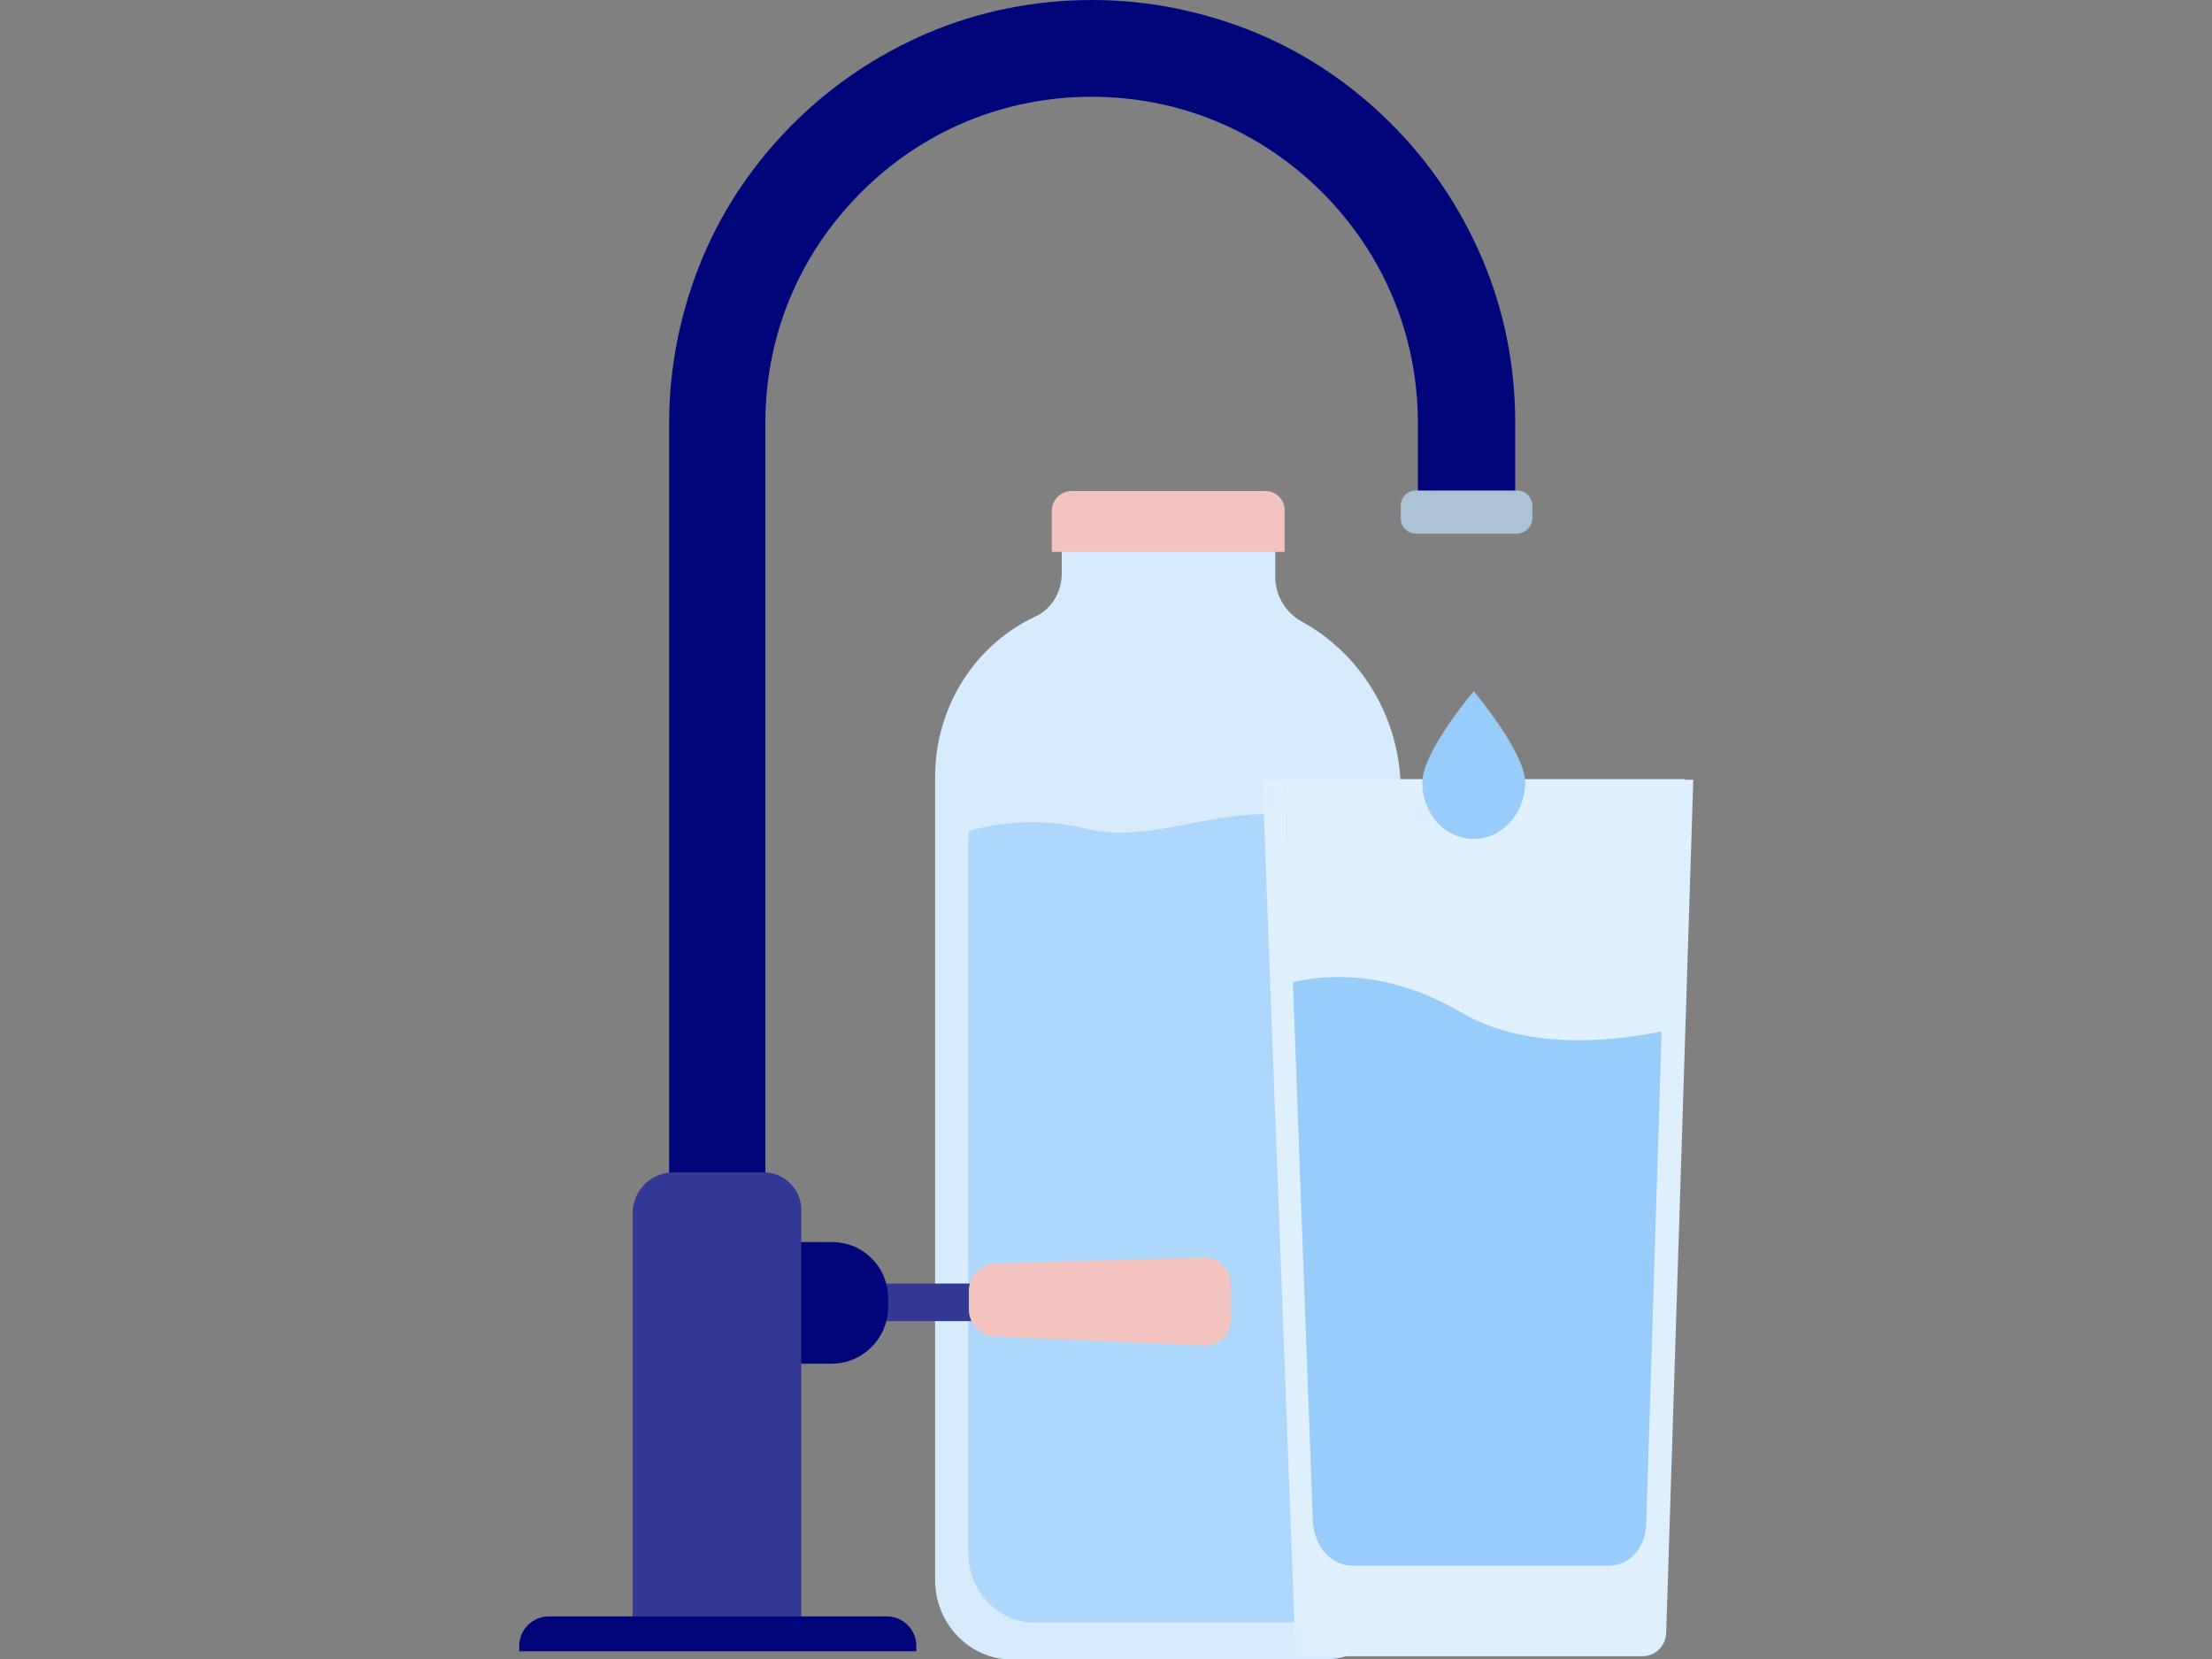 <?xml version="1.0" encoding="UTF-8"?>
<svg xmlns="http://www.w3.org/2000/svg" xmlns:xlink="http://www.w3.org/1999/xlink" version="1.1" id="Ebene_1" x="0px" y="0px" viewBox="0 0 400 300" style="enable-background:new 0 0 400 300;" xml:space="preserve">
<rect x="0" y="0" width="400" height="300" fill="#808080" stroke="none"/>
<style type="text/css">
	.st0{fill:#D6EBFD;}
	.st1{fill:#ADD7FB;}
	.st2{fill:#F3C3BF;}
	.st3{fill:#333895;}
	.st4{fill:#00067A;}
	.st5{fill:#ABC4D5;}
	.st6{fill:#DEEFFD;}
	.st7{fill:#98CDFA;}
</style>
<g>
	<g>
		<path class="st0" d="M253.3,143.1v142.6c0,8-6.2,14.4-13.9,14.4H183c-7.6,0-13.9-6.4-13.9-14.4V140.5c0-12.9,7.4-24,18.1-29    c2.9-1.3,4.8-4.4,4.8-7.8v-5.8h38.6v6.4c0,3.4,1.9,6.5,4.8,8.1C246,118.2,253.3,129.7,253.3,143.1z"></path>
		<path class="st1" d="M247.2,155.3v125.5c0,7-5.3,12.6-11.9,12.6h-48.3c-6.5,0-11.9-5.7-11.9-12.6V153.1c0-0.9,0-1.9,0.1-2.8    c1.2-0.4,10.4-3.1,20.9-0.5c11.2,2.7,20.4-2.6,33.5-2.6c9.1,0,13.2,1.4,16.7,1.1C246.9,150.5,247.2,152.9,247.2,155.3z"></path>
		<path class="st2" d="M232.3,99.8h-42.1v-7.4c0-2,1.6-3.6,3.6-3.6h35.1c1.9,0,3.4,1.6,3.4,3.4v7.6H232.3z"></path>
	</g>
	<g>
		<rect x="158.3" y="232.1" class="st3" width="41.9" height="6.8"></rect>
		<g>
			<path class="st4" d="M138.6,296.4H121V76.5c0-10.3,2.1-20.4,6-29.8c3.8-9.1,9.4-17.3,16.4-24.3c7-7,15.2-12.5,24.3-16.4     c9.4-4,19.4-6,29.8-6c10.3,0,20.4,2.1,29.8,6c9.1,3.8,17.3,9.4,24.3,16.4c7,7,12.5,15.2,16.4,24.3c4,9.4,6,19.4,6,29.8v18.1     h-17.6V76.5c0-15.7-6.1-30.5-17.3-41.7s-25.9-17.3-41.7-17.3s-30.5,6.1-41.7,17.3s-17.3,25.9-17.3,41.7V296.4z"></path>
		</g>
		<path class="st4" d="M150.4,246.6h-10.5v-22h10.5c5.7,0,10.2,4.5,10.2,10.2v1.6C160.6,241.9,156.1,246.6,150.4,246.6z"></path>
		<path class="st2" d="M217.6,243.3l-37.7-1.6c-2.6-0.1-4.7-2.3-4.7-4.9v-3.4c0-2.6,2.1-4.8,4.7-4.9l37.7-1.1c2.7-0.1,5,2.1,5,4.9    v6.1C222.6,241.3,220.4,243.5,217.6,243.3z"></path>
		<path class="st3" d="M145.1,296.4h-30.7v-77c0-4.1,3.3-7.4,7.4-7.4h16.3c3.8,0,6.8,3.1,6.8,6.8v77.6H145.1z"></path>
		<path class="st4" d="M165.7,298.6H93.9v-1c0-2.9,2.4-5.3,5.3-5.3h61.2c2.9,0,5.3,2.4,5.3,5.3V298.6z"></path>
		<path class="st5" d="M274.3,96.5h-18.2c-1.6,0-2.8-1.2-2.8-2.8v-2.2c0-1.6,1.2-2.8,2.8-2.8h18.2c1.6,0,2.8,1.2,2.8,2.8v2.2    C277.1,95.2,275.8,96.5,274.3,96.5z"></path>
	</g>
	<g>
		<polygon class="st6" points="232.5,140.9 304.7,140.9 298.6,289.5 236.2,288.6   "></polygon>
		<path class="st7" d="M300.6,186.5l-2.8,89c-0.1,4.2-3.1,7.6-6.7,7.6h-46.6c-3.8,0-6.9-3.5-7.1-8.1l-3.6-97.4    c5.7-1.3,16.9-2.4,30.3,5.4C275.4,189.7,290.2,188.6,300.6,186.5z"></path>
		<path class="st6" d="M306.2,141l-4.9,154.3c-0.1,2.4-2,4.2-4.3,4.2h-62.7L228.3,141h4.1l1,28.3l0.3,7.5l3.6,98.3    c0.2,4.5,3.3,8.2,7.1,8.2h46.6c3.6,0,6.6-3.4,6.7-7.8l2.8-89.8l0.6-20.8l0.7-23.9h4.1V141z"></path>
	</g>
	<g>
		<path class="st7" d="M257.2,141.5c0-5.6,9.3-16.5,9.3-16.5s9.3,11,9.3,16.5s-4.1,10.2-9.3,10.2S257.2,147.2,257.2,141.5z"></path>
	</g>
</g>
</svg>
